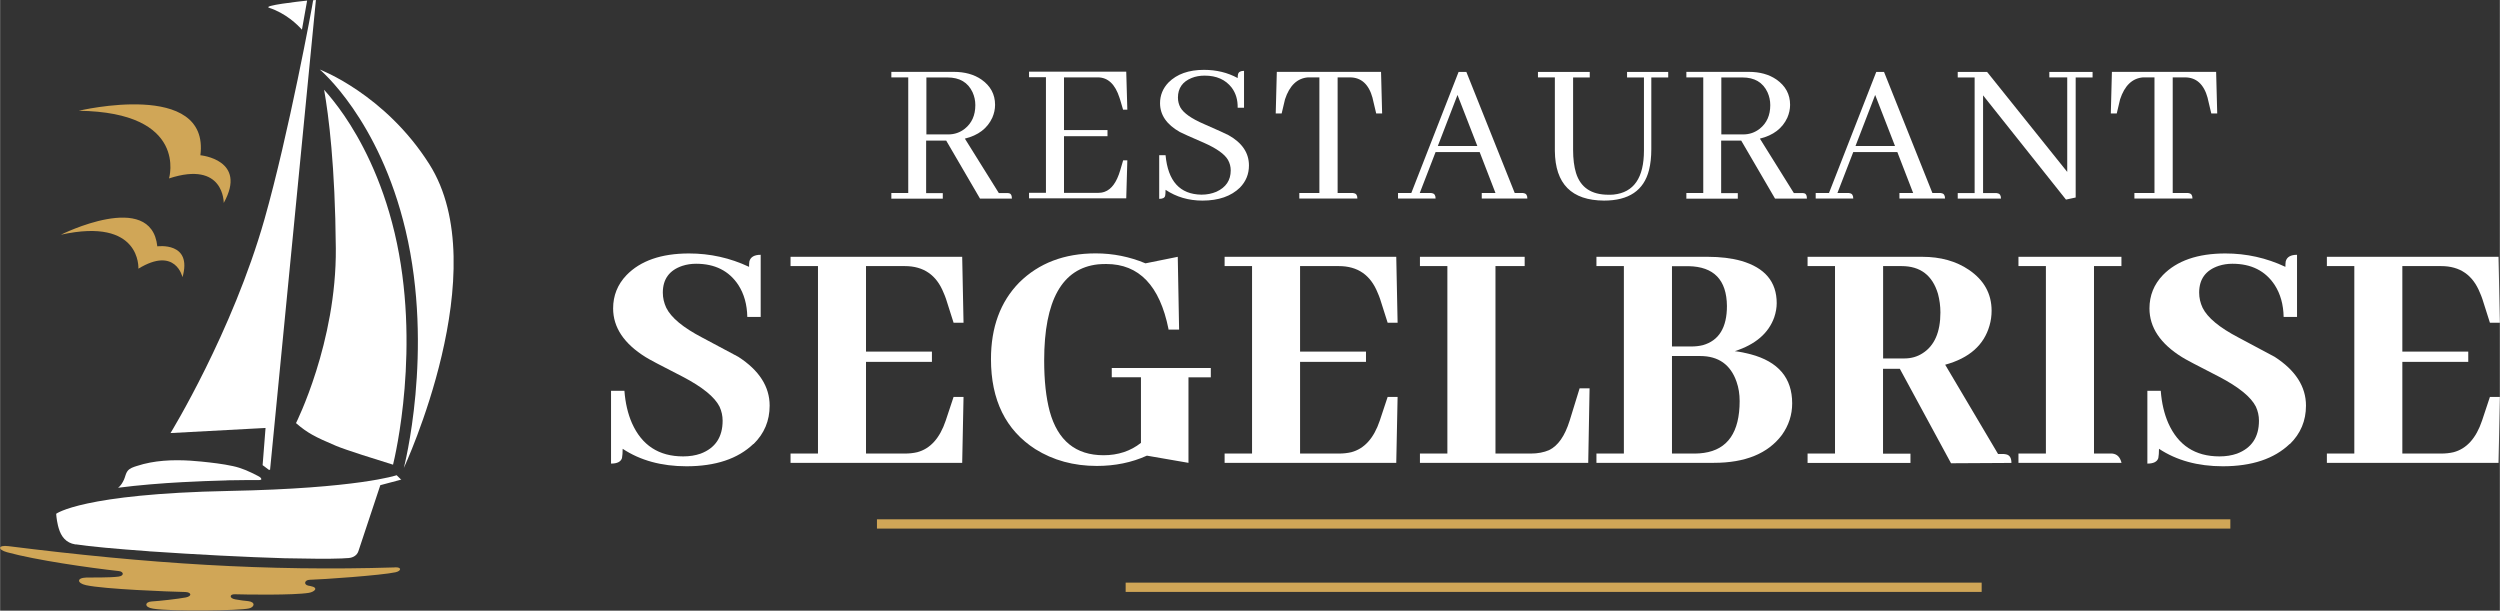 <?xml version="1.0" encoding="UTF-8"?>
<svg id="Ebene_2" data-name="Ebene 2" xmlns="http://www.w3.org/2000/svg" width="105.42mm" height="25.75mm" viewBox="0 0 298.83 73">
  <rect x="0" y="0" width="298.83" height="73" fill="#333333" stroke="none"/>
  <defs>
    <style>
      .cls-1 {
        fill-rule: evenodd;
      }

      .cls-1, .cls-2 {
        fill: #d0a657;
      }

      .cls-1, .cls-2, .cls-3 {
        stroke-width: 0px;
      }

      .cls-3 {
        fill: #fff;
      }
    </style>
  </defs>
  <g id="Ebene_1-2" data-name="Ebene 1">
    <g>
      <g>
        <path class="cls-2" d="M26.73,24.26s.08-5.1-6.54-2.93c0,0,2.38-7.91-10.79-8.09,0,0,15.68-3.74,14.54,5.32,0,0,5.68.52,2.79,5.7Z"/>
        <path class="cls-2" d="M21.8,33.14s-.81-3.74-5.27-1.02c0,0,.38-6.19-9.27-4.06,0,0,10.81-5.42,11.53,1.39,0,0,4.24-.59,3.01,3.69Z"/>
        <g>
          <path class="cls-3" d="M31.37,55.6c.23.17.48.35.75.56h.15S37.75,0,37.75,0c0,0-.19.01-.33.03-.05.46-2.94,16.05-5.82,26.19-3.85,13.53-11.23,25.55-11.23,25.55l11.36-.61-.35,4.44Z"/>
          <path class="cls-3" d="M47.16,27.84c-1.57-6.62-4.15-11.29-6.04-14.05-.9-1.31-1.74-2.33-2.39-3.06.54,3.04,1.32,9.09,1.4,18.95.09,11.27-4.76,20.9-4.76,20.9,1.35,1.17,2.24,1.64,4.79,2.72,1.19.5,4.84,1.64,6.81,2.25.23-.94,3.39-14.18.19-27.71Z"/>
          <path class="cls-3" d="M48.26,55.94s11.05-23.67,3.05-36.31c-5.3-8.38-13.1-11.32-13.1-11.32,0,0,7.11,5.9,10.26,19.22,3.43,14.49-.21,28.41-.21,28.41Z"/>
          <path class="cls-3" d="M27.1,57.42c.78-.02,1.56-.03,2.34-.03.44,0,.87,0,1.31,0,.06,0,.13,0,.19,0,.08,0,.16-.01.23-.04.02,0,.04-.02.05-.04,0-.01,0-.03,0-.04,0-.07-.04-.13-.09-.17-.07-.07-.16-.12-.25-.17-.03-.02-.06-.03-.09-.05-1.02-.53-1.93-.94-2.96-1.16-1.24-.27-2.5-.41-3.76-.54-.44-.04-.88-.08-1.32-.11-2.14-.13-4.34-.04-6.39.63-.41.13-.86.26-1.13.61-.22.29-.27.69-.42,1.02-.16.35-.39.75-.71.98,2.34-.31,5.35-.55,7.66-.67,1.78-.09,3.56-.17,5.34-.21Z"/>
          <path class="cls-3" d="M47.97,57.33l-2.52.67-2.62,7.89c-.16.5-.64.78-1.17.82-.25.02-.53.03-.85.05-1.51.06-3.8.04-6.47-.02-.06,0-.13,0-.2,0-4.83-.14-10.89-.46-15.96-.81-.17,0-.34-.02-.52-.04-3.78-.27-6.95-.56-8.57-.81-.01,0-.03,0-.05,0-.02,0-.04,0-.06,0-1.11-.18-1.69-.94-1.98-1.94-.04-.15-.07-.22-.09-.33-.18-.77-.21-1.39-.21-1.39,0,0,3.1-2.38,20.66-2.73,15.46-.3,20.04-1.88,20.04-1.88l.57.56Z"/>
        </g>
        <path class="cls-1" d="M47.22,67.83c-15.3.48-29.57-.45-46.22-2.54-1.27-.16-1.34.41-.16.73,3.48.95,9.76,1.85,13.37,2.25.55.06.68.56-.06.66-1.01.14-3.38.1-3.83.11-1.23.04-1.11.68-.07.91,2.2.49,10.02.78,11.87.82.75.02.86.49.08.65-.94.18-3.18.43-4.09.48-.81.05-.93.69.17.86,2.24.36,10.39.24,11.49-.03.64-.16.8-.76-.12-.87-.27-.02-1.06-.11-1.54-.21-.77-.14-.68-.64-.04-.61,1.21.04,7.02.13,8.84-.17.68-.12,1.22-.61.2-.81l-.27-.05c-.58-.12-.46-.68.16-.7,1.4-.03,8.6-.53,10.27-.9.71-.16.75-.62-.04-.59h0Z"/>
      </g>
      <path class="cls-3" d="M36.7.07l-.62,3.48c-.53-.6-1.93-1.97-3.93-2.62-.81-.26,3.51-.75,4.55-.86Z"/>
    </g>
    <g>
      <g>
        <path class="cls-3" d="M106.54,23.73v-.66h2.02v-13.82h-2.02v-.66h7.46c1.31,0,2.41.3,3.3.91,1.09.76,1.64,1.77,1.64,3.03,0,.52-.11,1.03-.33,1.54-.59,1.28-1.68,2.11-3.28,2.5l4.06,6.51h.96c.12,0,.22,0,.3.03.2.05.3.26.3.63h-3.81l-4.04-6.93h-2.4v6.28h1.99v.66h-6.18ZM110.73,9.26v6.81h2.6c.76,0,1.42-.23,1.99-.68.84-.67,1.26-1.61,1.26-2.82,0-.54-.11-1.05-.33-1.54-.55-1.18-1.55-1.77-3-1.77h-2.52Z"/>
        <path class="cls-3" d="M134.25,13.14l-.35-1.19c-.02-.07-.04-.15-.08-.25-.52-1.63-1.39-2.45-2.6-2.45h-4.04v6.3h5.2v.73h-5.2v6.78h4.04c.29,0,.55-.04.81-.13.82-.29,1.45-1.14,1.87-2.57l.35-1.19h.5l-.13,4.54h-11.62v-.66h2.02v-13.82h-2.02v-.66h11.62l.13,4.54h-.5Z"/>
        <path class="cls-3" d="M148.22,22.42c-1.06,1.04-2.56,1.56-4.49,1.56-1.65,0-3.12-.43-4.41-1.29,0,.35-.02.6-.05.73-.07.24-.3.35-.71.35v-5.22h.76c.29,3.11,1.71,4.68,4.29,4.72.66,0,1.25-.12,1.79-.35,1.14-.52,1.71-1.37,1.71-2.55,0-.45-.11-.87-.33-1.26-.4-.69-1.36-1.37-2.87-2.04-1.63-.71-2.59-1.13-2.88-1.29-1.58-.89-2.37-2.04-2.37-3.45,0-.94.34-1.77,1.01-2.47,1.01-1.01,2.42-1.51,4.24-1.51,1.5,0,2.84.33,4.03.98,0-.2.02-.36.05-.48.07-.25.3-.38.71-.38v4.41h-.76c.02-.94-.22-1.74-.71-2.4-.74-.96-1.82-1.44-3.23-1.44-.57,0-1.09.09-1.56.28-1.09.44-1.64,1.22-1.64,2.35,0,.42.1.82.3,1.19.39.67,1.33,1.33,2.82,1.97,1.65.72,2.63,1.17,2.95,1.34,1.61.91,2.42,2.11,2.42,3.61,0,1.03-.36,1.91-1.08,2.65Z"/>
        <path class="cls-3" d="M155.31,23.73v-.66h2.4v-13.82h-1.36c-1.29.1-2.21.98-2.75,2.62l-.4,1.69h-.71l.13-4.97h12.46l.13,4.97h-.71l-.4-1.69s-.03-.08-.03-.15c-.45-1.65-1.36-2.47-2.72-2.47h-1.46v13.82h1.71c.08,0,.17,0,.25.03.27.05.4.26.4.63h-6.93Z"/>
        <path class="cls-3" d="M177.12,23.73v-.66h1.64l-1.89-4.89h-5.27l-1.89,4.89h1.24c.08,0,.17,0,.25.03.27.05.4.26.4.63h-4.49v-.66h1.59l5.65-14.47h.93l5.78,14.47h.86c.08,0,.17,0,.25.03.27.05.4.26.4.63h-5.45ZM174.22,11.35l-2.35,6.1h4.72l-2.37-6.1Z"/>
        <path class="cls-3" d="M183.85,8.6h6.18v.66h-1.99v8.65c0,1.09.12,2.02.35,2.77.54,1.73,1.83,2.6,3.88,2.6.2,0,.4,0,.61-.02,2.42-.25,3.63-2.01,3.63-5.27v-8.73h-2.02v-.66h4.92v.66h-2.02v8.57c0,.94-.09,1.78-.28,2.52-.62,2.42-2.41,3.63-5.37,3.63-3.88-.02-5.84-1.99-5.88-5.93v-8.8h-2.02v-.66Z"/>
        <path class="cls-3" d="M201.58,23.73v-.66h2.02v-13.82h-2.02v-.66h7.46c1.31,0,2.41.3,3.3.91,1.09.76,1.64,1.77,1.64,3.03,0,.52-.11,1.03-.33,1.54-.59,1.28-1.68,2.11-3.28,2.5l4.06,6.51h.96c.12,0,.22,0,.3.03.2.05.3.26.3.63h-3.81l-4.04-6.93h-2.4v6.28h1.99v.66h-6.18ZM205.76,9.26v6.81h2.6c.76,0,1.42-.23,1.99-.68.84-.67,1.26-1.61,1.26-2.82,0-.54-.11-1.05-.33-1.54-.55-1.18-1.55-1.77-3-1.77h-2.52Z"/>
        <path class="cls-3" d="M227.05,23.73v-.66h1.64l-1.89-4.89h-5.27l-1.89,4.89h1.24c.08,0,.17,0,.25.03.27.05.4.26.4.63h-4.49v-.66h1.59l5.65-14.47h.93l5.78,14.47h.86c.08,0,.17,0,.25.03.27.05.4.26.4.63h-5.45ZM224.15,11.35l-2.35,6.1h4.72l-2.37-6.1Z"/>
        <path class="cls-3" d="M244.97,8.6h5.17v.66h-2.02v14.35l-1.16.25-9.91-12.46v11.68h1.49c.08,0,.17,0,.25.03.27.05.4.26.4.63h-5.17v-.66h2.02v-13.82h-2.02v-.66h3.51l9.58,11.95v-11.3h-2.14v-.66Z"/>
        <path class="cls-3" d="M255.14,23.73v-.66h2.4v-13.82h-1.36c-1.29.1-2.21.98-2.75,2.62l-.4,1.69h-.71l.13-4.97h12.46l.13,4.97h-.71l-.4-1.69s-.03-.08-.03-.15c-.45-1.65-1.36-2.47-2.72-2.47h-1.46v13.82h1.71c.08,0,.17,0,.25.03.27.05.4.26.4.63h-6.93Z"/>
      </g>
      <g>
        <path class="cls-3" d="M90.05,53.07c-1.86,1.78-4.53,2.67-8,2.67-2.98,0-5.53-.7-7.63-2.09,0,.46-.03.83-.08,1.11-.14.44-.57.66-1.31.66v-8.7h1.6c.11,1.45.41,2.74.9,3.86,1.18,2.65,3.21,3.98,6.12,3.98.77,0,1.46-.11,2.09-.33,1.75-.66,2.63-1.97,2.63-3.94,0-.57-.12-1.14-.37-1.68-.58-1.15-2.04-2.34-4.39-3.57-2.63-1.34-4.1-2.12-4.43-2.34-2.6-1.61-3.9-3.56-3.9-5.83,0-1.53.53-2.86,1.6-3.98,1.67-1.72,4.16-2.59,7.47-2.59,2.52,0,4.91.53,7.18,1.6,0-.25.01-.47.04-.66.14-.52.59-.78,1.35-.78v7.43h-1.6c-.03-1.48-.38-2.75-1.07-3.82-1.12-1.7-2.81-2.54-5.05-2.54-.57,0-1.12.08-1.64.25-1.56.52-2.34,1.59-2.34,3.2,0,.63.14,1.23.41,1.81.58,1.18,2.01,2.37,4.31,3.57,2.52,1.34,3.95,2.11,4.31,2.3,2.49,1.61,3.74,3.56,3.74,5.83,0,1.81-.64,3.34-1.93,4.6Z"/>
        <path class="cls-3" d="M113.98,38.58l-.9-2.83c-.08-.25-.18-.49-.29-.74-.85-2.13-2.39-3.2-4.64-3.2h-4.64v10.22h7.88v1.23h-7.88v10.96h4.64c.52,0,1.01-.05,1.48-.16,1.56-.41,2.7-1.67,3.41-3.78l.94-2.83h1.19l-.16,7.88h-20.52v-1.11h3.28v-22.41h-3.28v-1.11h20.52l.16,7.88h-1.19Z"/>
        <path class="cls-3" d="M144.73,44v1.11h-2.67v10.22l-4.97-.86c-1.81.82-3.8,1.23-5.99,1.23-2.76,0-5.21-.67-7.35-2.01-3.53-2.27-5.3-5.86-5.3-10.76,0-3.8,1.12-6.85,3.37-9.15,2.35-2.33,5.4-3.49,9.15-3.49,2.08,0,4.06.4,5.95,1.19l3.86-.78.16,8.7h-1.27v-.08c-1.04-5.17-3.52-7.76-7.43-7.76-.33,0-.66.01-.99.04-4.3.47-6.44,4.3-6.44,11.49,0,2.41.22,4.43.66,6.08.96,3.5,3.11,5.25,6.44,5.25,1.72,0,3.22-.49,4.47-1.48v-7.84h-3.49v-1.11h11.82Z"/>
        <path class="cls-3" d="M165.87,38.58l-.9-2.83c-.08-.25-.18-.49-.29-.74-.85-2.13-2.39-3.2-4.64-3.2h-4.64v10.22h7.88v1.23h-7.88v10.96h4.64c.52,0,1.01-.05,1.48-.16,1.56-.41,2.7-1.67,3.41-3.78l.94-2.83h1.19l-.16,7.88h-20.52v-1.11h3.28v-22.41h-3.28v-1.11h20.52l.16,7.88h-1.19Z"/>
        <path class="cls-3" d="M169.73,55.33v-1.11h3.28v-22.41h-3.28v-1.11h12.52v1.11h-3.49v22.41h4.23c.82,0,1.55-.14,2.18-.41,1.07-.52,1.89-1.7,2.46-3.53l1.19-3.86h1.19l-.16,8.91h-20.11Z"/>
        <path class="cls-3" d="M212.09,37.92c-.68,1.92-2.26,3.27-4.72,4.06.66.08,1.29.21,1.89.37,3.31.88,4.97,2.83,4.97,5.87,0,1.37-.41,2.63-1.23,3.78-1.67,2.22-4.38,3.33-8.13,3.33h-14.04v-1.11h3.28v-22.41h-3.28v-1.11h13.3c1.5,0,2.85.16,4.02.49,2.82.82,4.23,2.5,4.23,5.05,0,.55-.1,1.11-.29,1.68ZM199.86,31.81v9.61h2.3c.49,0,.96-.05,1.4-.16,1.92-.55,2.87-2.11,2.87-4.68-.03-3.12-1.56-4.71-4.6-4.76h-1.97ZM199.86,42.56v11.66h2.75c.35,0,.71-.03,1.07-.08,2.85-.41,4.27-2.48,4.27-6.2,0-.82-.12-1.59-.37-2.3-.71-2.05-2.16-3.08-4.35-3.08h-3.37Z"/>
        <path class="cls-3" d="M216.07,55.33v-1.11h3.28v-22.41h-3.28v-1.11h13.71c2.19,0,4.05.52,5.58,1.56,1.81,1.23,2.71,2.86,2.71,4.89,0,.6-.08,1.19-.25,1.77-.66,2.33-2.42,3.89-5.3,4.68l6.32,10.67h.53c.14,0,.27.01.41.04.44.08.66.42.66,1.03l-7.22.04-6.12-11.29h-2.01v10.14h3.28v1.11h-12.31ZM225.1,31.81v11.04h2.54c.82,0,1.55-.21,2.18-.62,1.42-.9,2.13-2.53,2.13-4.88,0-.77-.1-1.5-.29-2.22-.66-2.22-2.11-3.32-4.35-3.32h-2.22Z"/>
        <path class="cls-3" d="M241.28,55.33v-1.11h3.28v-22.41h-3.28v-1.11h12.31v1.11h-3.28v22.41h2.18c.58.06.94.42,1.11,1.11h-12.31Z"/>
        <path class="cls-3" d="M273.71,53.07c-1.86,1.78-4.53,2.67-8,2.67-2.98,0-5.53-.7-7.63-2.09,0,.46-.03.83-.08,1.11-.14.44-.57.66-1.31.66v-8.7h1.6c.11,1.45.41,2.74.9,3.86,1.18,2.65,3.21,3.98,6.12,3.98.77,0,1.46-.11,2.09-.33,1.75-.66,2.63-1.97,2.63-3.94,0-.57-.12-1.14-.37-1.68-.58-1.15-2.04-2.34-4.39-3.57-2.63-1.34-4.1-2.12-4.43-2.34-2.6-1.61-3.9-3.56-3.9-5.83,0-1.53.53-2.86,1.6-3.98,1.67-1.72,4.16-2.59,7.47-2.59,2.52,0,4.91.53,7.18,1.6,0-.25.01-.47.04-.66.14-.52.59-.78,1.35-.78v7.43h-1.6c-.03-1.48-.38-2.75-1.07-3.82-1.12-1.7-2.81-2.54-5.05-2.54-.57,0-1.12.08-1.64.25-1.56.52-2.34,1.59-2.34,3.2,0,.63.14,1.23.41,1.81.58,1.18,2.01,2.37,4.31,3.57,2.52,1.34,3.95,2.11,4.31,2.3,2.49,1.61,3.74,3.56,3.74,5.83,0,1.81-.64,3.34-1.93,4.6Z"/>
        <path class="cls-3" d="M297.64,38.58l-.9-2.83c-.08-.25-.18-.49-.29-.74-.85-2.13-2.39-3.2-4.64-3.2h-4.64v10.22h7.88v1.23h-7.88v10.96h4.64c.52,0,1.01-.05,1.48-.16,1.56-.41,2.7-1.67,3.41-3.78l.94-2.83h1.19l-.16,7.88h-20.52v-1.11h3.28v-22.41h-3.28v-1.11h20.52l.16,7.88h-1.19Z"/>
      </g>
      <rect class="cls-2" x="104.82" y="62.08" width="161.79" height="1.11"/>
      <rect class="cls-2" x="134.55" y="69.65" width="102.33" height="1.11"/>
    </g>
  </g>
</svg>